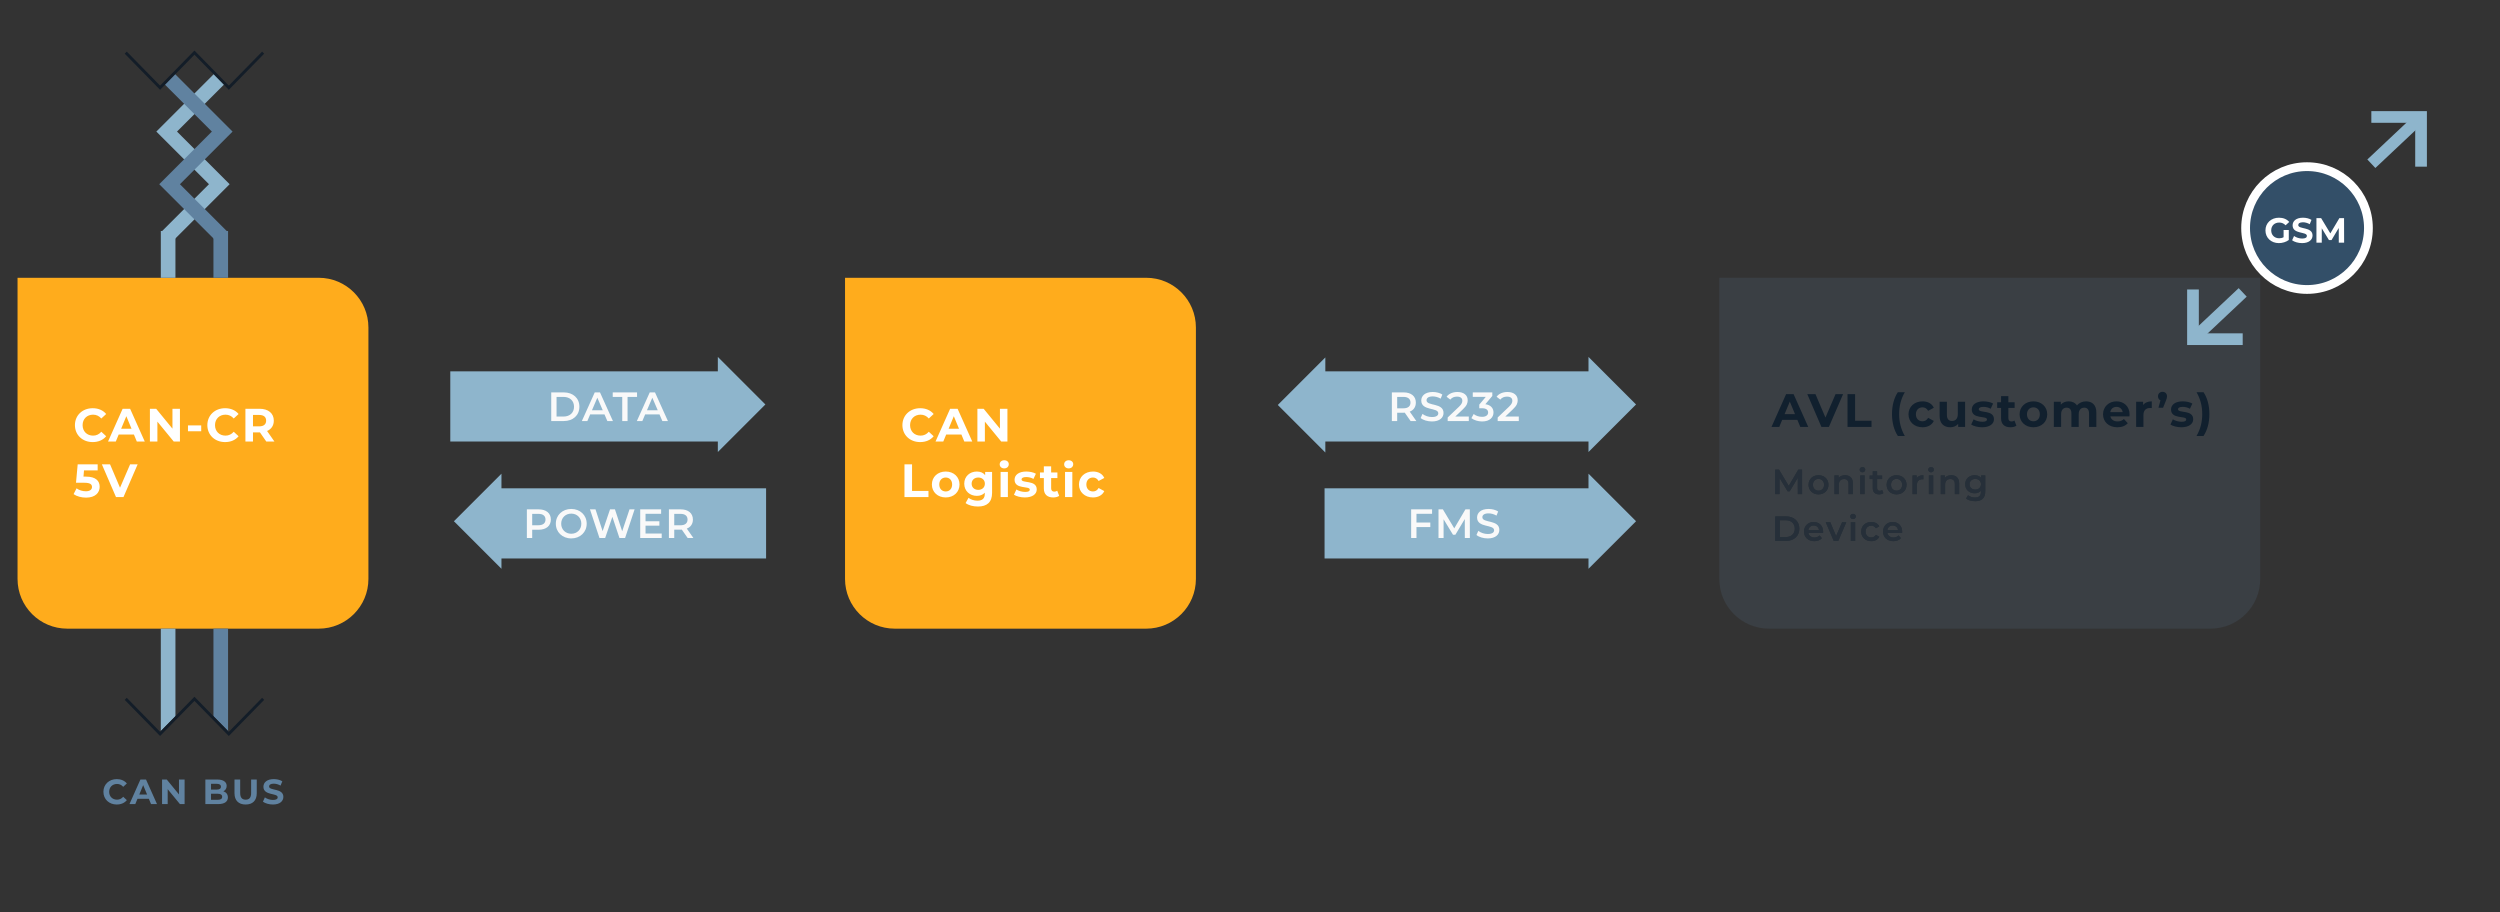<?xml version="1.0" encoding="UTF-8"?>
<svg width="855px" height="312px" viewBox="0 0 855 312" version="1.1" xmlns="http://www.w3.org/2000/svg" xmlns:xlink="http://www.w3.org/1999/xlink">
    <rect x="0" y="0" width="855" height="312" fill="#333333" stroke="none"/>
    <!-- Generator: Sketch 64 (93537) - https://sketch.com -->
    <title>illustration/eng/9</title>
    <desc>Created with Sketch.</desc>
    <defs>
        <path d="M602.616,151 L602.616,145.504 L605.376,150.04 L606.072,150.04 L608.832,145.432 L608.844,151 L610.32,151 L610.308,142.6 L609.024,142.6 L605.748,148.168 L602.412,142.6 L601.128,142.6 L601.128,151 L602.616,151 Z M615.924,151.084 C617.916,151.084 619.344,149.716 619.344,147.796 C619.344,145.876 617.916,144.52 615.924,144.52 C613.956,144.52 612.516,145.876 612.516,147.796 C612.516,149.716 613.956,151.084 615.924,151.084 Z M615.924,149.8 C614.844,149.8 614.028,149.02 614.028,147.796 C614.028,146.572 614.844,145.792 615.924,145.792 C617.016,145.792 617.832,146.572 617.832,147.796 C617.832,149.02 617.016,149.8 615.924,149.8 Z M622.884,151 L622.884,147.76 C622.884,146.476 623.604,145.828 624.672,145.828 C625.632,145.828 626.196,146.38 626.196,147.52 L626.196,151 L627.696,151 L627.696,147.328 C627.696,145.396 626.556,144.52 625.02,144.52 C624.084,144.52 623.304,144.832 622.812,145.42 L622.812,144.592 L621.384,144.592 L621.384,151 L622.884,151 Z M630.96,143.536 C631.524,143.536 631.92,143.128 631.92,142.6 C631.92,142.108 631.512,141.736 630.96,141.736 C630.408,141.736 630,142.132 630,142.636 C630,143.14 630.408,143.536 630.96,143.536 Z M631.704,151 L631.704,144.592 L630.204,144.592 L630.204,151 L631.704,151 Z M636.684,151.084 C637.224,151.084 637.764,150.94 638.124,150.652 L637.704,149.584 C637.476,149.764 637.176,149.848 636.864,149.848 C636.288,149.848 635.976,149.512 635.976,148.888 L635.976,145.84 L637.692,145.84 L637.692,144.64 L635.976,144.64 L635.976,143.176 L634.476,143.176 L634.476,144.64 L633.42,144.64 L633.42,145.84 L634.476,145.84 L634.476,148.924 C634.476,150.34 635.28,151.084 636.684,151.084 Z M642.624,151.084 C644.616,151.084 646.044,149.716 646.044,147.796 C646.044,145.876 644.616,144.52 642.624,144.52 C640.656,144.52 639.216,145.876 639.216,147.796 C639.216,149.716 640.656,151.084 642.624,151.084 Z M642.624,149.8 C641.544,149.8 640.728,149.02 640.728,147.796 C640.728,146.572 641.544,145.792 642.624,145.792 C643.716,145.792 644.532,146.572 644.532,147.796 C644.532,149.02 643.716,149.8 642.624,149.8 Z M649.584,151 L649.584,147.892 C649.584,146.584 650.304,145.912 651.444,145.912 C651.552,145.912 651.66,145.924 651.792,145.948 L651.792,144.52 C650.724,144.52 649.944,144.856 649.512,145.528 L649.512,144.592 L648.084,144.592 L648.084,151 L649.584,151 Z M654.42,143.536 C654.984,143.536 655.38,143.128 655.38,142.6 C655.38,142.108 654.972,141.736 654.42,141.736 C653.868,141.736 653.46,142.132 653.46,142.636 C653.46,143.14 653.868,143.536 654.42,143.536 Z M655.164,151 L655.164,144.592 L653.664,144.592 L653.664,151 L655.164,151 Z M659.232,151 L659.232,147.76 C659.232,146.476 659.952,145.828 661.02,145.828 C661.98,145.828 662.544,146.38 662.544,147.52 L662.544,151 L664.044,151 L664.044,147.328 C664.044,145.396 662.904,144.52 661.368,144.52 C660.432,144.52 659.652,144.832 659.16,145.42 L659.16,144.592 L657.732,144.592 L657.732,151 L659.232,151 Z M669.516,153.412 C671.76,153.412 672.972,152.356 672.972,150.028 L672.972,144.592 L671.544,144.592 L671.544,145.444 C671.016,144.808 670.224,144.52 669.324,144.52 C667.488,144.52 666.084,145.744 666.084,147.604 C666.084,149.464 667.488,150.712 669.324,150.712 C670.188,150.712 670.944,150.436 671.472,149.86 L671.472,150.196 C671.472,151.492 670.848,152.14 669.432,152.14 C668.544,152.14 667.632,151.84 667.068,151.372 L666.396,152.5 C667.128,153.1 668.316,153.412 669.516,153.412 Z M669.552,149.44 C668.412,149.44 667.596,148.696 667.596,147.604 C667.596,146.524 668.412,145.792 669.552,145.792 C670.68,145.792 671.496,146.524 671.496,147.604 C671.496,148.696 670.68,149.44 669.552,149.44 Z M604.8,167 C607.524,167 609.384,165.32 609.384,162.8 C609.384,160.28 607.524,158.6 604.8,158.6 L601.128,158.6 L601.128,167 L604.8,167 Z M604.728,165.68 L602.688,165.68 L602.688,159.92 L604.728,159.92 C606.6,159.92 607.812,161.06 607.812,162.8 C607.812,164.54 606.6,165.68 604.728,165.68 Z M614.508,167.084 C615.612,167.084 616.512,166.724 617.088,166.04 L616.284,165.116 C615.828,165.584 615.264,165.812 614.544,165.812 C613.428,165.812 612.648,165.212 612.468,164.276 L617.496,164.276 C617.508,164.132 617.52,163.952 617.52,163.832 C617.52,161.828 616.152,160.52 614.28,160.52 C612.372,160.52 610.968,161.888 610.968,163.796 C610.968,165.704 612.36,167.084 614.508,167.084 Z M616.092,163.28 L612.456,163.28 C612.6,162.344 613.308,161.72 614.28,161.72 C615.264,161.72 615.972,162.356 616.092,163.28 Z M622.692,167 L625.44,160.592 L624,160.592 L621.948,165.344 L619.956,160.592 L618.396,160.592 L621.144,167 L622.692,167 Z M627.732,159.536 C628.296,159.536 628.692,159.128 628.692,158.6 C628.692,158.108 628.284,157.736 627.732,157.736 C627.18,157.736 626.772,158.132 626.772,158.636 C626.772,159.14 627.18,159.536 627.732,159.536 Z M628.476,167 L628.476,160.592 L626.976,160.592 L626.976,167 L628.476,167 Z M633.984,167.084 C635.232,167.084 636.228,166.544 636.72,165.584 L635.568,164.912 C635.184,165.524 634.608,165.8 633.972,165.8 C632.868,165.8 632.028,165.044 632.028,163.796 C632.028,162.56 632.868,161.792 633.972,161.792 C634.608,161.792 635.184,162.068 635.568,162.68 L636.72,162.008 C636.228,161.036 635.232,160.52 633.984,160.52 C631.956,160.52 630.516,161.876 630.516,163.796 C630.516,165.716 631.956,167.084 633.984,167.084 Z M641.532,167.084 C642.636,167.084 643.536,166.724 644.112,166.04 L643.308,165.116 C642.852,165.584 642.288,165.812 641.568,165.812 C640.452,165.812 639.672,165.212 639.492,164.276 L644.52,164.276 C644.532,164.132 644.544,163.952 644.544,163.832 C644.544,161.828 643.176,160.52 641.304,160.52 C639.396,160.52 637.992,161.888 637.992,163.796 C637.992,165.704 639.384,167.084 641.532,167.084 Z M643.116,163.28 L639.48,163.28 C639.624,162.344 640.332,161.72 641.304,161.72 C642.288,161.72 642.996,162.356 643.116,163.28 Z" id="path-1"></path>
    </defs>
    <g id="illustration/eng/9" stroke="none" stroke-width="1" fill="none" fill-rule="evenodd">
        <g id="illustration/cancr/1" transform="translate(6, 18)">
            <path d="M582,77 L767,77 L767,180 C767,189.389 759.389,197 750,197 L599,197 C589.611,197 582,189.389 582,180 L582,77 L582,77 Z" id="Rectangle-Copy-20" fill="#6386A4" opacity="0.147"></path>
            <path d="M0,77 L103,77 C112.389,77 120,84.611 120,94 L120,180 C120,189.389 112.389,197 103,197 L17,197 C7.611,197 1.14980138e-15,189.389 0,180 L0,77 L0,77 Z" id="Rectangle-Copy" fill="#FFAC1C"></path>
            <path d="M283,77 L386,77 C395.389,77 403,84.611 403,94 L403,180 C403,189.389 395.389,197 386,197 L300,197 C290.611,197 283,189.389 283,180 L283,77 L283,77 Z" id="Rectangle-Copy-2" fill="#FFAC1C"></path>
            <path d="M25.688,133.192 C27.64,133.192 29.256,132.488 30.312,131.192 L28.648,129.656 C27.896,130.536 26.952,130.984 25.832,130.984 C23.736,130.984 22.248,129.512 22.248,127.4 C22.248,125.288 23.736,123.816 25.832,123.816 C26.952,123.816 27.896,124.264 28.648,125.128 L30.312,123.592 C29.256,122.312 27.64,121.608 25.704,121.608 C22.216,121.608 19.624,124.024 19.624,127.4 C19.624,130.776 22.216,133.192 25.688,133.192 Z M33.605,133 L34.597,130.6 L39.797,130.6 L40.789,133 L43.509,133 L38.501,121.8 L35.941,121.8 L30.949,133 L33.605,133 Z M38.981,128.632 L35.429,128.632 L37.205,124.344 L38.981,128.632 Z M47.827,133 L47.827,126.2 L53.411,133 L55.539,133 L55.539,121.8 L52.979,121.8 L52.979,128.6 L47.411,121.8 L45.267,121.8 L45.267,133 L47.827,133 Z M62.816,129.496 L62.816,127.496 L58.288,127.496 L58.288,129.496 L62.816,129.496 Z M70.974,133.192 C72.926,133.192 74.542,132.488 75.598,131.192 L73.934,129.656 C73.182,130.536 72.238,130.984 71.118,130.984 C69.022,130.984 67.534,129.512 67.534,127.4 C67.534,125.288 69.022,123.816 71.118,123.816 C72.238,123.816 73.182,124.264 73.934,125.128 L75.598,123.592 C74.542,122.312 72.926,121.608 70.99,121.608 C67.502,121.608 64.91,124.024 64.91,127.4 C64.91,130.776 67.502,133.192 70.974,133.192 Z M80.523,133 L80.523,129.88 L82.907,129.88 L85.067,133 L87.851,133 L85.339,129.4 C86.795,128.776 87.643,127.544 87.643,125.864 C87.643,123.352 85.771,121.8 82.779,121.8 L77.931,121.8 L77.931,133 L80.523,133 Z M82.635,127.816 L80.523,127.816 L80.523,123.912 L82.635,123.912 C84.219,123.912 85.019,124.632 85.019,125.864 C85.019,127.08 84.219,127.816 82.635,127.816 Z M23.432,152.192 C26.632,152.192 28.088,150.464 28.088,148.48 C28.088,146.496 26.776,145.008 23.464,145.008 L22.552,145.008 L22.728,142.88 L27.4,142.88 L27.4,140.8 L20.568,140.8 L19.992,147.104 L22.856,147.104 C24.888,147.104 25.464,147.68 25.464,148.56 C25.464,149.472 24.664,150.016 23.368,150.016 C22.2,150.016 21.032,149.648 20.184,149.008 L19.16,150.992 C20.248,151.76 21.88,152.192 23.432,152.192 Z M36.229,152 L41.077,140.8 L38.501,140.8 L35.045,148.8 L31.637,140.8 L28.837,140.8 L33.669,152 L36.229,152 Z" id="CAN-CR5V" fill="#FFFFFF" fill-rule="nonzero"></path>
            <path d="M308.688,133.192 C310.64,133.192 312.256,132.488 313.312,131.192 L311.648,129.656 C310.896,130.536 309.952,130.984 308.832,130.984 C306.736,130.984 305.248,129.512 305.248,127.4 C305.248,125.288 306.736,123.816 308.832,123.816 C309.952,123.816 310.896,124.264 311.648,125.128 L313.312,123.592 C312.256,122.312 310.64,121.608 308.704,121.608 C305.216,121.608 302.624,124.024 302.624,127.4 C302.624,130.776 305.216,133.192 308.688,133.192 Z M316.605,133 L317.597,130.6 L322.797,130.6 L323.789,133 L326.509,133 L321.501,121.8 L318.941,121.8 L313.949,133 L316.605,133 Z M321.981,128.632 L318.429,128.632 L320.205,124.344 L321.981,128.632 Z M330.827,133 L330.827,126.2 L336.411,133 L338.539,133 L338.539,121.8 L335.979,121.8 L335.979,128.6 L330.411,121.8 L328.267,121.8 L328.267,133 L330.827,133 Z M311.536,152 L311.536,149.888 L305.92,149.888 L305.92,140.8 L303.328,140.8 L303.328,152 L311.536,152 Z M317.437,152.128 C320.173,152.128 322.157,150.288 322.157,147.696 C322.157,145.104 320.173,143.264 317.437,143.264 C314.701,143.264 312.701,145.104 312.701,147.696 C312.701,150.288 314.701,152.128 317.437,152.128 Z M317.437,150.08 C316.189,150.08 315.229,149.184 315.229,147.696 C315.229,146.208 316.189,145.312 317.437,145.312 C318.685,145.312 319.629,146.208 319.629,147.696 C319.629,149.184 318.685,150.08 317.437,150.08 Z M328.459,155.232 C331.563,155.232 333.291,153.76 333.291,150.56 L333.291,143.392 L330.923,143.392 L330.923,144.496 C330.267,143.664 329.275,143.264 328.075,143.264 C325.691,143.264 323.771,144.912 323.771,147.424 C323.771,149.936 325.691,151.584 328.075,151.584 C329.195,151.584 330.139,151.232 330.795,150.512 L330.795,150.88 C330.795,152.432 330.027,153.232 328.267,153.232 C327.163,153.232 325.963,152.848 325.227,152.256 L324.235,154.048 C325.243,154.832 326.827,155.232 328.459,155.232 Z M328.571,149.536 C327.259,149.536 326.299,148.688 326.299,147.424 C326.299,146.16 327.259,145.312 328.571,145.312 C329.883,145.312 330.827,146.16 330.827,147.424 C330.827,148.688 329.883,149.536 328.571,149.536 Z M337.448,142.192 C338.376,142.192 339,141.584 339,140.752 C339,139.984 338.376,139.408 337.448,139.408 C336.52,139.408 335.896,140.016 335.896,140.8 C335.896,141.584 336.52,142.192 337.448,142.192 Z M338.696,152 L338.696,143.392 L336.2,143.392 L336.2,152 L338.696,152 Z M344.502,152.128 C347.078,152.128 348.566,150.992 348.566,149.392 C348.566,146 343.366,147.424 343.366,145.952 C343.366,145.504 343.846,145.152 344.966,145.152 C345.75,145.152 346.598,145.312 347.446,145.792 L348.278,144.016 C347.462,143.536 346.15,143.264 344.966,143.264 C342.454,143.264 340.982,144.416 340.982,146.048 C340.982,149.488 346.182,148.048 346.182,149.456 C346.182,149.936 345.75,150.24 344.598,150.24 C343.542,150.24 342.374,149.904 341.606,149.408 L340.774,151.2 C341.574,151.728 343.046,152.128 344.502,152.128 Z M354.211,152.128 C354.979,152.128 355.731,151.952 356.243,151.584 L355.571,149.824 C355.299,150.032 354.931,150.144 354.563,150.144 C353.891,150.144 353.491,149.744 353.491,149.008 L353.491,145.504 L355.635,145.504 L355.635,143.584 L353.491,143.584 L353.491,141.488 L350.995,141.488 L350.995,143.584 L349.667,143.584 L349.667,145.504 L350.995,145.504 L350.995,149.04 C350.995,151.088 352.179,152.128 354.211,152.128 Z M359.489,142.192 C360.417,142.192 361.041,141.584 361.041,140.752 C361.041,139.984 360.417,139.408 359.489,139.408 C358.561,139.408 357.937,140.016 357.937,140.8 C357.937,141.584 358.561,142.192 359.489,142.192 Z M360.737,152 L360.737,143.392 L358.241,143.392 L358.241,152 L360.737,152 Z M367.806,152.128 C369.614,152.128 371.038,151.328 371.662,149.952 L369.726,148.896 C369.262,149.728 368.574,150.08 367.79,150.08 C366.526,150.08 365.534,149.2 365.534,147.696 C365.534,146.192 366.526,145.312 367.79,145.312 C368.574,145.312 369.262,145.68 369.726,146.496 L371.662,145.456 C371.038,144.048 369.614,143.264 367.806,143.264 C365.006,143.264 363.006,145.104 363.006,147.696 C363.006,150.288 365.006,152.128 367.806,152.128 Z" id="CANLogistic" fill="#FFFFFF" fill-rule="nonzero"></path>
            <path d="M602.512,128 L603.504,125.6 L608.704,125.6 L609.696,128 L612.416,128 L607.408,116.8 L604.848,116.8 L599.856,128 L602.512,128 Z M607.888,123.632 L604.336,123.632 L606.112,119.344 L607.888,123.632 Z M619.485,128 L624.333,116.8 L621.757,116.8 L618.301,124.8 L614.893,116.8 L612.093,116.8 L616.925,128 L619.485,128 Z M634.059,128 L634.059,125.888 L628.443,125.888 L628.443,116.8 L625.851,116.8 L625.851,128 L634.059,128 Z M645.446,131.104 C644.086,128.704 643.51,126.304 643.51,123.616 C643.51,120.928 644.086,118.528 645.446,116.128 L643.062,116.128 C641.782,118.032 641.062,120.672 641.062,123.616 C641.062,126.56 641.782,129.168 643.062,131.104 L645.446,131.104 Z M651.507,128.128 C653.315,128.128 654.739,127.328 655.363,125.952 L653.427,124.896 C652.963,125.728 652.275,126.08 651.491,126.08 C650.227,126.08 649.235,125.2 649.235,123.696 C649.235,122.192 650.227,121.312 651.491,121.312 C652.275,121.312 652.963,121.68 653.427,122.496 L655.363,121.456 C654.739,120.048 653.315,119.264 651.507,119.264 C648.707,119.264 646.707,121.104 646.707,123.696 C646.707,126.288 648.707,128.128 651.507,128.128 Z M661.025,128.128 C662.081,128.128 663.041,127.728 663.697,126.976 L663.697,128 L666.065,128 L666.065,119.392 L663.569,119.392 L663.569,123.648 C663.569,125.232 662.737,125.968 661.585,125.968 C660.481,125.968 659.841,125.328 659.841,123.888 L659.841,119.392 L657.345,119.392 L657.345,124.256 C657.345,126.912 658.865,128.128 661.025,128.128 Z M671.87,128.128 C674.446,128.128 675.934,126.992 675.934,125.392 C675.934,122 670.734,123.424 670.734,121.952 C670.734,121.504 671.214,121.152 672.334,121.152 C673.118,121.152 673.966,121.312 674.814,121.792 L675.646,120.016 C674.83,119.536 673.518,119.264 672.334,119.264 C669.822,119.264 668.35,120.416 668.35,122.048 C668.35,125.488 673.55,124.048 673.55,125.456 C673.55,125.936 673.118,126.24 671.966,126.24 C670.91,126.24 669.742,125.904 668.974,125.408 L668.142,127.2 C668.942,127.728 670.414,128.128 671.87,128.128 Z M681.58,128.128 C682.348,128.128 683.1,127.952 683.612,127.584 L682.94,125.824 C682.668,126.032 682.3,126.144 681.932,126.144 C681.26,126.144 680.86,125.744 680.86,125.008 L680.86,121.504 L683.004,121.504 L683.004,119.584 L680.86,119.584 L680.86,117.488 L678.364,117.488 L678.364,119.584 L677.036,119.584 L677.036,121.504 L678.364,121.504 L678.364,125.04 C678.364,127.088 679.548,128.128 681.58,128.128 Z M689.433,128.128 C692.169,128.128 694.153,126.288 694.153,123.696 C694.153,121.104 692.169,119.264 689.433,119.264 C686.697,119.264 684.697,121.104 684.697,123.696 C684.697,126.288 686.697,128.128 689.433,128.128 Z M689.433,126.08 C688.185,126.08 687.225,125.184 687.225,123.696 C687.225,122.208 688.185,121.312 689.433,121.312 C690.681,121.312 691.625,122.208 691.625,123.696 C691.625,125.184 690.681,126.08 689.433,126.08 Z M698.903,128 L698.903,123.68 C698.903,122.144 699.687,121.424 700.791,121.424 C701.831,121.424 702.423,122.064 702.423,123.456 L702.423,128 L704.919,128 L704.919,123.68 C704.919,122.144 705.703,121.424 706.823,121.424 C707.831,121.424 708.455,122.064 708.455,123.456 L708.455,128 L710.951,128 L710.951,123.072 C710.951,120.448 709.479,119.264 707.431,119.264 C706.135,119.264 705.015,119.792 704.327,120.672 C703.719,119.728 702.695,119.264 701.495,119.264 C700.391,119.264 699.431,119.648 698.791,120.384 L698.791,119.392 L696.407,119.392 L696.407,128 L698.903,128 Z M718.148,128.128 C719.7,128.128 720.9,127.648 721.7,126.736 L720.372,125.296 C719.78,125.856 719.124,126.128 718.212,126.128 C716.9,126.128 715.988,125.472 715.748,124.4 L722.26,124.4 C722.276,124.192 722.308,123.92 722.308,123.728 C722.308,120.96 720.356,119.264 717.828,119.264 C715.204,119.264 713.236,121.12 713.236,123.696 C713.236,126.256 715.172,128.128 718.148,128.128 Z M719.956,122.944 L715.716,122.944 C715.892,121.84 716.708,121.152 717.844,121.152 C718.964,121.152 719.78,121.856 719.956,122.944 Z M727.058,128 L727.058,123.936 C727.058,122.288 727.97,121.536 729.346,121.536 C729.538,121.536 729.698,121.552 729.906,121.568 L729.906,119.264 C728.578,119.264 727.554,119.696 726.946,120.528 L726.946,119.392 L724.562,119.392 L724.562,128 L727.058,128 Z M733.775,121.44 L734.703,119.136 C735.055,118.256 735.119,117.952 735.119,117.536 C735.119,116.624 734.479,116 733.583,116 C732.703,116 732.031,116.608 732.031,117.536 C732.031,118.208 732.367,118.688 732.879,118.912 L732.191,121.44 L733.775,121.44 Z M740.013,128.128 C742.589,128.128 744.077,126.992 744.077,125.392 C744.077,122 738.877,123.424 738.877,121.952 C738.877,121.504 739.357,121.152 740.477,121.152 C741.261,121.152 742.109,121.312 742.957,121.792 L743.789,120.016 C742.973,119.536 741.661,119.264 740.477,119.264 C737.965,119.264 736.493,120.416 736.493,122.048 C736.493,125.488 741.693,124.048 741.693,125.456 C741.693,125.936 741.261,126.24 740.109,126.24 C739.053,126.24 737.885,125.904 737.117,125.408 L736.285,127.2 C737.085,127.728 738.557,128.128 740.013,128.128 Z M747.594,131.104 C748.906,129.168 749.61,126.56 749.61,123.616 C749.61,120.672 748.906,118.032 747.594,116.128 L745.21,116.128 C746.586,118.528 747.162,120.928 747.162,123.616 C747.162,126.304 746.586,128.704 745.21,131.104 L747.594,131.104 Z" id="AVL(customer’s)" fill="#11202E" fill-rule="nonzero"></path>
            <polygon id="Rectangle-Copy-22" fill="#8EB5CC" points="165 149 256 149 256 173 165 173"></polygon>
            <polygon id="Rectangle-Copy-23" fill="#8EB5CC" points="447 149 538 149 538 173 447 173"></polygon>
            <polygon id="Rectangle-Copy-26" fill="#8EB5CC" points="148 109 240 109 240 133 148 133"></polygon>
            <polygon id="Rectangle-Copy-27" fill="#8EB5CC" points="446 109 538 109 538 133 446 133"></polygon>
            <path d="M176.01,166 L176.01,163.172 L178.222,163.172 C180.798,163.172 182.394,161.842 182.394,159.686 C182.394,157.516 180.798,156.2 178.222,156.2 L174.19,156.2 L174.19,166 L176.01,166 Z M178.138,161.632 L176.01,161.632 L176.01,157.74 L178.138,157.74 C179.734,157.74 180.56,158.454 180.56,159.686 C180.56,160.918 179.734,161.632 178.138,161.632 Z M189.37,166.14 C192.408,166.14 194.648,164.012 194.648,161.1 C194.648,158.188 192.408,156.06 189.37,156.06 C186.332,156.06 184.092,158.202 184.092,161.1 C184.092,163.998 186.332,166.14 189.37,166.14 Z M189.37,164.544 C187.396,164.544 185.926,163.102 185.926,161.1 C185.926,159.098 187.396,157.656 189.37,157.656 C191.344,157.656 192.814,159.098 192.814,161.1 C192.814,163.102 191.344,164.544 189.37,164.544 Z M200.965,166 L203.429,158.748 L205.851,166 L207.783,166 L211.031,156.2 L209.295,156.2 L206.789,163.69 L204.311,156.2 L202.631,156.2 L200.097,163.648 L197.661,156.2 L195.771,156.2 L199.019,166 L200.965,166 Z M220.303,166 L220.303,164.474 L214.773,164.474 L214.773,161.772 L219.505,161.772 L219.505,160.274 L214.773,160.274 L214.773,157.726 L220.107,157.726 L220.107,156.2 L212.953,156.2 L212.953,166 L220.303,166 Z M224.59,166 L224.59,163.144 L226.802,163.144 C226.928,163.144 227.054,163.144 227.18,163.13 L229.182,166 L231.142,166 L228.888,162.78 C230.218,162.262 230.974,161.17 230.974,159.686 C230.974,157.516 229.378,156.2 226.802,156.2 L222.77,156.2 L222.77,166 L224.59,166 Z M226.718,161.646 L224.59,161.646 L224.59,157.74 L226.718,157.74 C228.314,157.74 229.14,158.454 229.14,159.686 C229.14,160.918 228.314,161.646 226.718,161.646 Z" id="POWER" fill="#F9F9F9" fill-rule="nonzero"></path>
            <path d="M478.433,166 L478.433,162.248 L483.165,162.248 L483.165,160.708 L478.433,160.708 L478.433,157.726 L483.767,157.726 L483.767,156.2 L476.613,156.2 L476.613,166 L478.433,166 Z M487.704,166 L487.704,159.588 L490.924,164.88 L491.736,164.88 L494.956,159.504 L494.97,166 L496.692,166 L496.678,156.2 L495.18,156.2 L491.358,162.696 L487.466,156.2 L485.968,156.2 L485.968,166 L487.704,166 Z M502.814,166.14 C505.502,166.14 506.776,164.796 506.776,163.228 C506.776,159.63 500.966,160.988 500.966,158.902 C500.966,158.16 501.582,157.572 503.094,157.572 C503.948,157.572 504.914,157.824 505.796,158.342 L506.37,156.928 C505.516,156.368 504.284,156.06 503.108,156.06 C500.42,156.06 499.16,157.404 499.16,158.986 C499.16,162.626 504.984,161.24 504.984,163.354 C504.984,164.082 504.34,164.628 502.814,164.628 C501.61,164.628 500.364,164.18 499.58,163.55 L498.95,164.964 C499.762,165.664 501.288,166.14 502.814,166.14 Z" id="FMS" fill="#F9F9F9" fill-rule="nonzero"></path>
            <path d="M186.803,126 C189.981,126 192.151,124.04 192.151,121.1 C192.151,118.16 189.981,116.2 186.803,116.2 L182.519,116.2 L182.519,126 L186.803,126 Z M186.719,124.46 L184.339,124.46 L184.339,117.74 L186.719,117.74 C188.903,117.74 190.317,119.07 190.317,121.1 C190.317,123.13 188.903,124.46 186.719,124.46 Z M194.87,126 L195.837,123.732 L200.737,123.732 L201.716,126 L203.62,126 L199.196,116.2 L197.405,116.2 L192.994,126 L194.87,126 Z M200.135,122.304 L196.452,122.304 L198.286,118.02 L200.135,122.304 Z M208.622,126 L208.622,117.74 L211.87,117.74 L211.87,116.2 L203.554,116.2 L203.554,117.74 L206.802,117.74 L206.802,126 L208.622,126 Z M213.679,126 L214.645,123.732 L219.546,123.732 L220.525,126 L222.429,126 L218.006,116.2 L216.214,116.2 L211.804,126 L213.679,126 Z M218.944,122.304 L215.262,122.304 L217.095,118.02 L218.944,122.304 Z" id="DATA" fill="#F9F9F9" fill-rule="nonzero"></path>
            <path d="M471.835,126 L471.835,123.144 L474.047,123.144 C474.173,123.144 474.299,123.144 474.425,123.13 L476.427,126 L478.387,126 L476.133,122.78 C477.463,122.262 478.219,121.17 478.219,119.686 C478.219,117.516 476.623,116.2 474.047,116.2 L470.015,116.2 L470.015,126 L471.835,126 Z M473.963,121.646 L471.835,121.646 L471.835,117.74 L473.963,117.74 C475.559,117.74 476.385,118.454 476.385,119.686 C476.385,120.918 475.559,121.646 473.963,121.646 Z M483.725,126.14 C486.413,126.14 487.687,124.796 487.687,123.228 C487.687,119.63 481.877,120.988 481.877,118.902 C481.877,118.16 482.493,117.572 484.005,117.572 C484.859,117.572 485.825,117.824 486.707,118.342 L487.281,116.928 C486.427,116.368 485.195,116.06 484.019,116.06 C481.331,116.06 480.071,117.404 480.071,118.986 C480.071,122.626 485.895,121.24 485.895,123.354 C485.895,124.082 485.251,124.628 483.725,124.628 C482.521,124.628 481.275,124.18 480.491,123.55 L479.861,124.964 C480.673,125.664 482.199,126.14 483.725,126.14 Z M496.328,126 L496.328,124.46 L491.708,124.46 L494.326,121.968 C495.684,120.694 495.95,119.826 495.95,118.874 C495.95,117.138 494.578,116.06 492.45,116.06 C490.84,116.06 489.482,116.662 488.726,117.684 L490,118.664 C490.546,117.964 491.344,117.642 492.296,117.642 C493.5,117.642 494.116,118.16 494.116,119.056 C494.116,119.602 493.948,120.176 492.996,121.086 L489.104,124.782 L489.104,126 L496.328,126 Z M500.896,126.14 C503.528,126.14 504.774,124.712 504.774,123.06 C504.774,121.59 503.836,120.484 501.988,120.246 L504.368,117.418 L504.368,116.2 L497.69,116.2 L497.69,117.726 L502.142,117.726 L499.916,120.372 L499.916,121.618 L500.812,121.618 C502.296,121.618 502.94,122.192 502.94,123.074 C502.94,123.984 502.17,124.558 500.868,124.558 C499.762,124.558 498.698,124.18 497.998,123.592 L497.214,125.006 C498.124,125.72 499.51,126.14 500.896,126.14 Z M513.429,126 L513.429,124.46 L508.809,124.46 L511.427,121.968 C512.785,120.694 513.051,119.826 513.051,118.874 C513.051,117.138 511.679,116.06 509.551,116.06 C507.941,116.06 506.583,116.662 505.827,117.684 L507.101,118.664 C507.647,117.964 508.445,117.642 509.397,117.642 C510.601,117.642 511.217,118.16 511.217,119.056 C511.217,119.602 511.049,120.176 510.097,121.086 L506.205,124.782 L506.205,126 L513.429,126 Z" id="RS232" fill="#F9F9F9" fill-rule="nonzero"></path>
            <polygon id="Rectangle-Copy-47" fill="#8EB5CC" transform="translate(239.5, 120.327) rotate(-135) translate(-239.5, -120.327) " points="228 108.827 251 131.827 228 131.827"></polygon>
            <polygon id="Rectangle-Copy-48" fill="#8EB5CC" transform="translate(537.263, 120.327) rotate(-135) translate(-537.263, -120.327) " points="525.763 108.827 548.763 131.827 525.763 131.827"></polygon>
            <polygon id="Rectangle-Copy-51" fill="#8EB5CC" transform="translate(165.5, 160.263) rotate(-315) translate(-165.5, -160.263) " points="154 148.763 177 171.763 154 171.763"></polygon>
            <polygon id="Rectangle-Copy-52" fill="#8EB5CC" transform="translate(447.263, 120.5) rotate(-315) translate(-447.263, -120.5) " points="435.763 109 458.763 132 435.763 132"></polygon>
            <polygon id="Rectangle-Copy-53" fill="#8EB5CC" transform="translate(537.263, 160.263) rotate(-135) translate(-537.263, -160.263) " points="525.763 148.763 548.763 171.763 525.763 171.763"></polygon>
            <g id="MonitoringDevice" opacity="0.5" fill-rule="nonzero">
                <use fill="#131D28" xlink:href="#path-1"></use>
                <use fill="#11202E" xlink:href="#path-1"></use>
            </g>
            <g id="Group-15" transform="translate(743, 21)">
                <g id="Group-6" transform="translate(19, 18)" fill="#334F68" stroke="#FFFFFF" stroke-width="3">
                    <circle id="Oval" cx="21" cy="21" r="21"></circle>
                </g>
                <path d="M30.368,44.144 C31.568,44.144 32.84,43.772 33.764,43.076 L33.764,39.668 L31.988,39.668 L31.988,42.128 C31.496,42.392 31.004,42.488 30.476,42.488 C28.868,42.488 27.752,41.372 27.752,39.8 C27.752,38.204 28.868,37.112 30.5,37.112 C31.352,37.112 32.06,37.412 32.672,38.06 L33.92,36.908 C33.104,35.96 31.88,35.456 30.404,35.456 C27.728,35.456 25.784,37.268 25.784,39.8 C25.784,42.332 27.728,44.144 30.368,44.144 Z M38.324,44.144 C40.724,44.144 41.888,42.944 41.888,41.54 C41.888,38.456 37.004,39.524 37.004,37.976 C37.004,37.448 37.448,37.016 38.6,37.016 C39.344,37.016 40.148,37.232 40.928,37.676 L41.528,36.2 C40.748,35.708 39.668,35.456 38.612,35.456 C36.224,35.456 35.072,36.644 35.072,38.072 C35.072,41.192 39.956,40.112 39.956,41.684 C39.956,42.2 39.488,42.584 38.336,42.584 C37.328,42.584 36.272,42.224 35.564,41.708 L34.904,43.172 C35.648,43.748 36.992,44.144 38.324,44.144 Z M45.044,44 L45.044,39.068 L47.504,43.112 L48.38,43.112 L50.852,38.96 L50.864,44 L52.688,44 L52.664,35.6 L51.068,35.6 L47.972,40.82 L44.828,35.6 L43.22,35.6 L43.22,44 L45.044,44 Z" id="GSM" fill="#FFFFFF" fill-rule="nonzero"></path>
                <g id="Group-14" transform="translate(0, 60)" stroke="#8EB5CC" stroke-width="4">
                    <polyline id="Path" points="18 17 1 17 1 0"></polyline>
                    <line x1="1" y1="17" x2="18" y2="1" id="Line-10"></line>
                </g>
                <g id="Group-14-Copy" transform="translate(70.5, 9) rotate(-180) translate(-70.5, -9) translate(61, 0)" stroke="#8EB5CC" stroke-width="4">
                    <polyline id="Path" points="18 17 1 17 1 0"></polyline>
                    <line x1="1" y1="17" x2="18" y2="1" id="Line-10"></line>
                </g>
            </g>
            <polygon id="Rectangle" fill="#8EB5CC" points="49 197 54 197 54 226.955 49 232"></polygon>
            <rect id="Rectangle" fill="#8EB5CC" x="49" y="61" width="5" height="16"></rect>
            <rect id="Rectangle-Copy-8" fill="#6082A0" x="67" y="61" width="5" height="16"></rect>
            <polygon id="Rectangle-Copy-4" fill="#6082A0" points="67 197 72 197 72 232 67 226.955"></polygon>
            <polyline id="Path-4" stroke="#131D28" points="37 221 48.75 233 60.5 221 72.25 233 84 221"></polyline>
            <path d="M33.914,257.144 C35.378,257.144 36.59,256.616 37.382,255.644 L36.134,254.492 C35.57,255.152 34.862,255.488 34.022,255.488 C32.45,255.488 31.334,254.384 31.334,252.8 C31.334,251.216 32.45,250.112 34.022,250.112 C34.862,250.112 35.57,250.448 36.134,251.096 L37.382,249.944 C36.59,248.984 35.378,248.456 33.926,248.456 C31.31,248.456 29.366,250.268 29.366,252.8 C29.366,255.332 31.31,257.144 33.914,257.144 Z M40.267,257 L41.011,255.2 L44.911,255.2 L45.655,257 L47.695,257 L43.939,248.6 L42.019,248.6 L38.275,257 L40.267,257 Z M44.299,253.724 L41.635,253.724 L42.967,250.508 L44.299,253.724 Z M51.348,257 L51.348,251.9 L55.536,257 L57.132,257 L57.132,248.6 L55.212,248.6 L55.212,253.7 L51.036,248.6 L49.428,248.6 L49.428,257 L51.348,257 Z M68.579,257 C70.787,257 71.939,256.16 71.939,254.708 C71.939,253.652 71.339,252.932 70.403,252.632 C71.087,252.272 71.519,251.624 71.519,250.784 C71.519,249.476 70.439,248.6 68.339,248.6 L64.235,248.6 L64.235,257 L68.579,257 Z M68.099,252.044 L66.167,252.044 L66.167,250.064 L68.099,250.064 C69.047,250.064 69.563,250.388 69.563,251.048 C69.563,251.708 69.047,252.044 68.099,252.044 Z M68.435,255.536 L66.167,255.536 L66.167,253.46 L68.435,253.46 C69.443,253.46 69.983,253.796 69.983,254.504 C69.983,255.224 69.443,255.536 68.435,255.536 Z M78.004,257.144 C80.392,257.144 81.808,255.776 81.808,253.304 L81.808,248.6 L79.888,248.6 L79.888,253.232 C79.888,254.828 79.204,255.488 78.016,255.488 C76.84,255.488 76.144,254.828 76.144,253.232 L76.144,248.6 L74.2,248.6 L74.2,253.304 C74.2,255.776 75.616,257.144 78.004,257.144 Z M87.345,257.144 C89.745,257.144 90.909,255.944 90.909,254.54 C90.909,251.456 86.025,252.524 86.025,250.976 C86.025,250.448 86.469,250.016 87.621,250.016 C88.365,250.016 89.169,250.232 89.949,250.676 L90.549,249.2 C89.769,248.708 88.689,248.456 87.633,248.456 C85.245,248.456 84.093,249.644 84.093,251.072 C84.093,254.192 88.977,253.112 88.977,254.684 C88.977,255.2 88.509,255.584 87.357,255.584 C86.349,255.584 85.293,255.224 84.585,254.708 L83.925,256.172 C84.669,256.748 86.013,257.144 87.345,257.144 Z" id="CANBUS" fill="#6082A0" fill-rule="nonzero"></path>
            <polyline id="Path-5" stroke="#8EB5CC" stroke-width="5" points="51 63 69 45 51 27 69 9"></polyline>
            <polyline id="Path-5-Copy" stroke="#6082A0" stroke-width="5" transform="translate(61, 36) scale(-1, 1) translate(-61, -36) " points="52 63 70 45 52 27 70 9"></polyline>
            <polyline id="Path-4-Copy" stroke="#131D28" points="37 1.67366121e-13 48.75 12 60.5 1.74664298e-13 72.25 12 84 1.74664298e-13"></polyline>
        </g>
    </g>
</svg>
